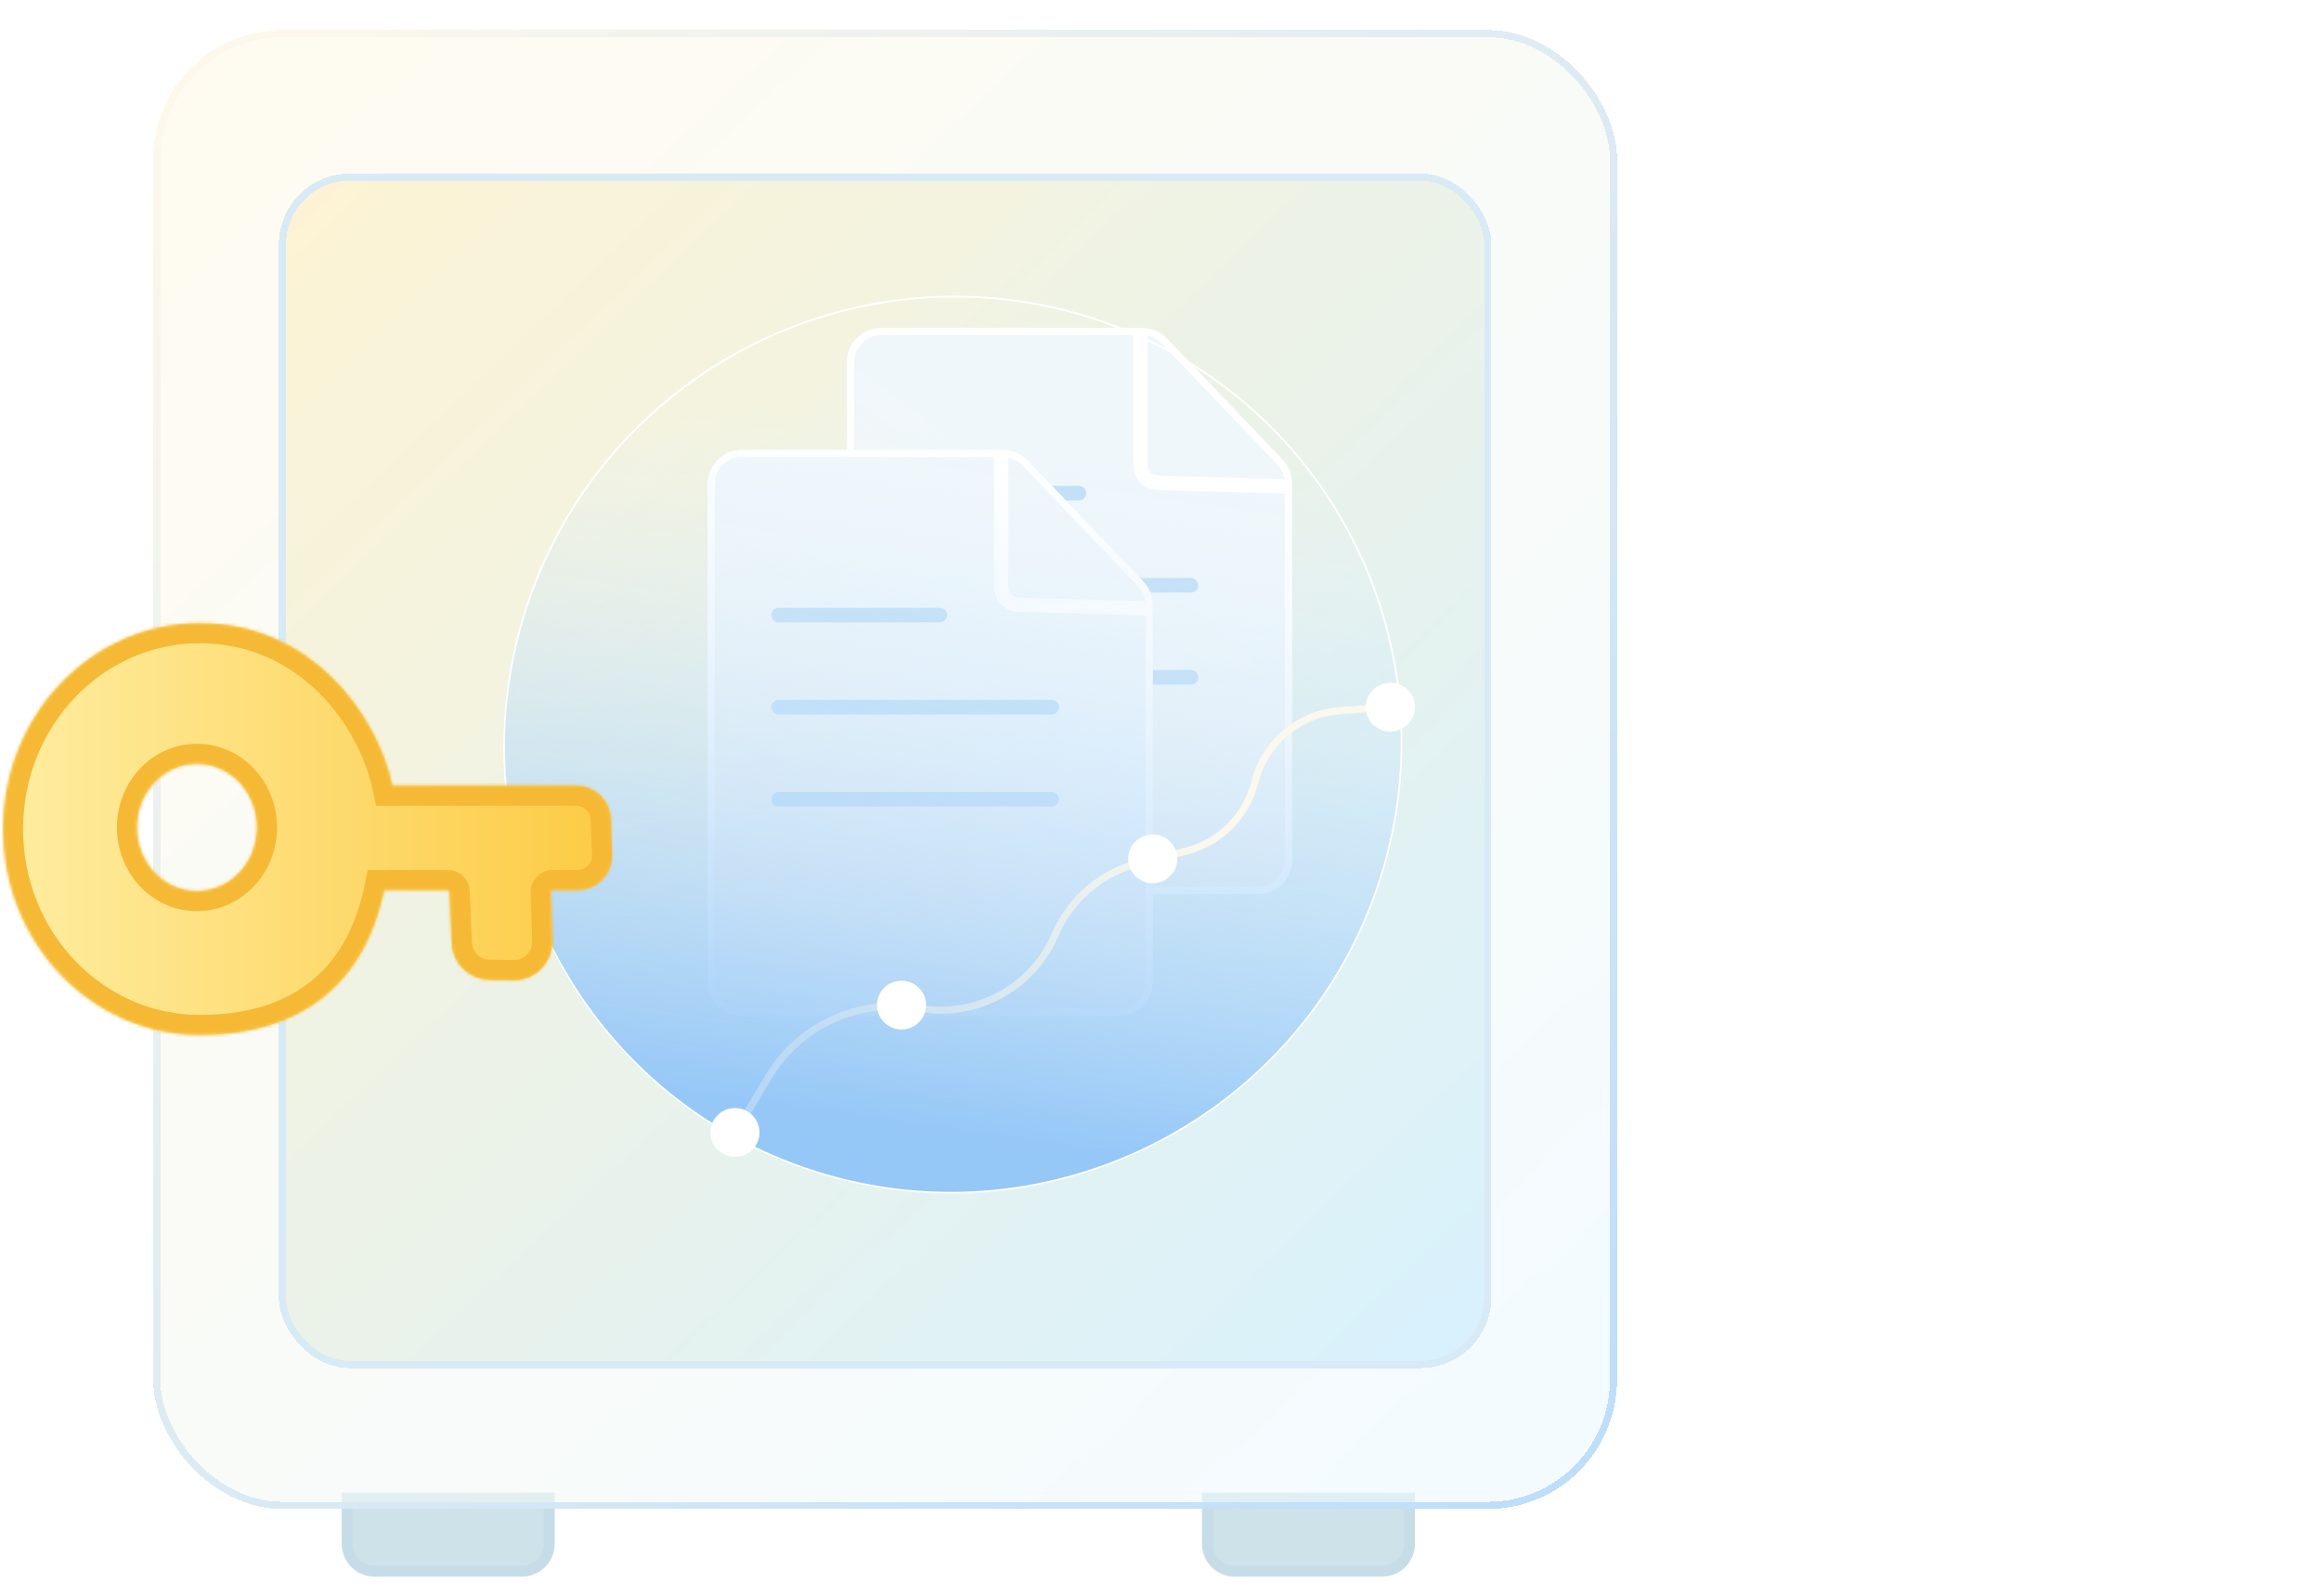<svg width="755" height="519" viewBox="0 0 755 519" fill="none" xmlns="http://www.w3.org/2000/svg">
<path d="M178.667 487.3V502.189C178.667 507.09 174.694 511.063 169.793 511.063H121.802C116.9 511.063 112.927 507.09 112.927 502.189V487.3H145.797H178.667Z" fill="#CDE2E9" stroke="#C6DDE7" stroke-width="3.55"/>
<path d="M458.489 487.3V502.189C458.489 507.09 454.516 511.063 449.615 511.063H401.624C396.723 511.063 392.749 507.09 392.749 502.189V487.3H425.619H458.489Z" fill="#CDE2E9" stroke="#C6DDE7" stroke-width="3.55"/>
<g filter="url(#filter0_d_227_23777)">
<rect x="49.857" y="8" width="476.142" height="481.05" rx="42.005" fill="url(#paint0_linear_227_23777)" fill-opacity="0.64" shape-rendering="crispEdges"/>
<rect x="51.018" y="9.161" width="473.821" height="478.728" rx="40.844" stroke="url(#paint1_linear_227_23777)" stroke-width="2.322" shape-rendering="crispEdges"/>
</g>
<g filter="url(#filter1_d_227_23777)">
<rect x="90.721" y="54.695" width="394.417" height="388.54" rx="23.073" fill="url(#paint2_linear_227_23777)" fill-opacity="0.64" shape-rendering="crispEdges"/>
<rect x="91.882" y="55.856" width="392.095" height="386.218" rx="21.912" stroke="#D7EAF6" stroke-width="2.322" shape-rendering="crispEdges"/>
</g>
<g filter="url(#filter2_d_227_23777)">
<path d="M286.605 289.053H409.178C415.315 289.053 420.29 284.078 420.29 277.94V196.984V155.403C420.29 152.544 419.188 149.795 417.213 147.728L379.6 108.351C377.504 106.156 374.6 104.915 371.565 104.915H286.605C280.468 104.915 275.493 109.89 275.493 116.027V277.94C275.493 284.078 280.468 289.053 286.605 289.053Z" fill="url(#paint3_linear_227_23777)"/>
<path d="M369.827 107.998V149.51C369.827 153.27 372.818 156.347 376.577 156.454L417.592 157.616L417.658 155.295L376.643 154.133C374.14 154.062 372.149 152.013 372.149 149.51V107.998H369.827ZM409.178 287.892H286.605C281.109 287.892 276.654 283.436 276.654 277.94V116.027C276.654 110.531 281.109 106.076 286.605 106.076H371.565C374.283 106.076 376.883 107.188 378.761 109.153L416.373 148.53C418.142 150.381 419.129 152.843 419.129 155.403V196.984V277.94C419.129 283.436 414.673 287.892 409.178 287.892Z" stroke="white" stroke-width="2.322"/>
</g>
<path d="M298.589 160.42H351.001" stroke="#C1DFF7" stroke-width="4.733" stroke-linecap="round"/>
<path d="M298.589 190.375H387.422" stroke="#C1DFF7" stroke-width="4.733" stroke-linecap="round"/>
<path d="M298.589 220.331H387.422" stroke="#C1DFF7" stroke-width="4.733" stroke-linecap="round"/>
<g filter="url(#filter3_d_227_23777)">
<path d="M241.3 328.699H363.873C370.01 328.699 374.985 323.724 374.985 317.587V236.63V195.05C374.985 192.191 373.883 189.442 371.908 187.375L334.296 147.998C332.199 145.803 329.296 144.561 326.26 144.561H241.3C235.163 144.561 230.188 149.536 230.188 155.674V317.587C230.188 323.724 235.163 328.699 241.3 328.699Z" fill="url(#paint4_linear_227_23777)"/>
<path d="M324.522 147.645V189.156C324.522 192.917 327.514 195.994 331.272 196.101L372.287 197.263L372.353 194.942L331.338 193.78C328.836 193.709 326.844 191.66 326.844 189.156V147.645H324.522ZM363.873 327.538H241.3C235.804 327.538 231.349 323.083 231.349 317.587V155.674C231.349 150.178 235.804 145.722 241.3 145.722H326.26C328.979 145.722 331.579 146.834 333.456 148.8L371.069 188.177C372.837 190.028 373.824 192.49 373.824 195.05V236.63V317.587C373.824 323.083 369.369 327.538 363.873 327.538Z" stroke="white" stroke-width="2.322"/>
</g>
<path d="M253.285 200.067H305.696" stroke="#C1DFF7" stroke-width="4.733" stroke-linecap="round"/>
<path d="M253.285 230.022H342.117" stroke="#C1DFF7" stroke-width="4.733" stroke-linecap="round"/>
<path d="M253.285 259.978H342.117" stroke="#C1DFF7" stroke-width="4.733" stroke-linecap="round"/>
<g filter="url(#filter4_f_227_23777)">
<ellipse cx="146.02" cy="146.239" rx="146.02" ry="146.239" transform="matrix(0.954 0.301 -0.306 0.952 215.416 59)" fill="url(#paint5_linear_227_23777)"/>
<path d="M448.905 286.106C424.263 362.849 342.073 405.411 265.33 381.172C188.586 356.932 146.348 275.07 170.99 198.326C195.632 121.583 277.821 79.021 354.565 103.26C431.309 127.5 473.546 209.362 448.905 286.106Z" stroke="white" stroke-width="0.592"/>
</g>
<path d="M236.851 372.311L250.019 350.254C259.572 334.252 277.67 325.397 296.166 327.673L301.083 328.278C318.962 330.478 336.142 320.594 343.226 304.031V304.031C348.188 292.432 358.275 283.81 370.505 280.716L385.815 276.843C396.828 274.058 405.42 265.449 408.185 254.431V254.431C411.425 241.523 422.573 232.144 435.845 231.161L457.155 229.582" stroke="url(#paint6_linear_227_23777)" stroke-width="2.322"/>
<ellipse cx="239.071" cy="368.347" rx="5.33" ry="5.286" fill="white"/>
<ellipse cx="293.259" cy="326.938" rx="5.33" ry="5.286" fill="white"/>
<ellipse cx="452.269" cy="230.023" rx="5.33" ry="5.286" fill="white"/>
<g filter="url(#filter5_f_227_23777)">
<ellipse cx="374.985" cy="279.361" rx="7.995" ry="7.929" fill="white"/>
</g>
<g filter="url(#filter6_f_227_23777)">
<ellipse cx="452.269" cy="230.023" rx="7.995" ry="7.929" fill="white"/>
</g>
<g filter="url(#filter7_f_227_23777)">
<ellipse cx="293.259" cy="326.938" rx="7.995" ry="7.929" fill="white"/>
</g>
<g filter="url(#filter8_f_227_23777)">
<ellipse cx="239.072" cy="368.347" rx="7.995" ry="7.929" fill="white"/>
</g>
<ellipse cx="374.984" cy="279.361" rx="5.33" ry="5.286" fill="white"/>
<mask id="path-28-inside-1_227_23777" fill="white">
<path fill-rule="evenodd" clip-rule="evenodd" d="M64.959 336.629C29.636 336.629 1 306.65 1 269.67C1 232.689 29.636 202.711 64.959 202.711C101.381 202.711 122.701 232.586 127.586 255.573H187.4C193.437 255.573 198.396 260.341 198.632 266.373L199.082 277.811C199.332 284.188 194.231 289.493 187.85 289.493H179.719C179.385 289.493 179.118 289.769 179.128 290.103L179.606 306.004C179.819 313.087 174.074 318.913 166.989 318.8L159.202 318.675C152.626 318.57 147.272 313.359 146.988 306.789L146.266 290.059C146.252 289.743 145.99 289.493 145.673 289.493H124.921C115.594 333.986 79.173 336.629 64.959 336.629ZM64.072 289.854C74.865 289.854 83.615 280.584 83.615 269.149C83.615 257.715 74.865 248.445 64.072 248.445C53.278 248.445 44.528 257.715 44.528 269.149C44.528 280.584 53.278 289.854 64.072 289.854Z"/>
</mask>
<path fill-rule="evenodd" clip-rule="evenodd" d="M64.959 336.629C29.636 336.629 1 306.65 1 269.67C1 232.689 29.636 202.711 64.959 202.711C101.381 202.711 122.701 232.586 127.586 255.573H187.4C193.437 255.573 198.396 260.341 198.632 266.373L199.082 277.811C199.332 284.188 194.231 289.493 187.85 289.493H179.719C179.385 289.493 179.118 289.769 179.128 290.103L179.606 306.004C179.819 313.087 174.074 318.913 166.989 318.8L159.202 318.675C152.626 318.57 147.272 313.359 146.988 306.789L146.266 290.059C146.252 289.743 145.99 289.493 145.673 289.493H124.921C115.594 333.986 79.173 336.629 64.959 336.629ZM64.072 289.854C74.865 289.854 83.615 280.584 83.615 269.149C83.615 257.715 74.865 248.445 64.072 248.445C53.278 248.445 44.528 257.715 44.528 269.149C44.528 280.584 53.278 289.854 64.072 289.854Z" fill="url(#paint7_linear_227_23777)"/>
<path d="M64.959 202.711L64.959 196.203H64.959V202.711ZM127.586 255.573L121.221 256.926L122.316 262.081H127.586V255.573ZM198.632 266.373L205.135 266.117L205.135 266.117L198.632 266.373ZM199.082 277.811L205.585 277.556L205.585 277.556L199.082 277.811ZM179.128 290.103L185.633 289.907L185.633 289.907L179.128 290.103ZM179.606 306.004L173.101 306.2L173.101 306.2L179.606 306.004ZM166.989 318.8L166.885 325.307L166.885 325.307L166.989 318.8ZM159.202 318.675L159.306 312.168L159.306 312.168L159.202 318.675ZM146.988 306.789L153.49 306.508L153.49 306.508L146.988 306.789ZM146.266 290.059L152.767 289.779L152.767 289.779L146.266 290.059ZM124.921 289.493V282.985H119.636L118.552 288.158L124.921 289.493ZM-5.508 269.67C-5.508 309.96 25.764 343.137 64.959 343.137V330.121C33.508 330.121 7.508 303.341 7.508 269.67H-5.508ZM64.959 196.203C25.764 196.203 -5.508 229.379 -5.508 269.67H7.508C7.508 235.999 33.508 209.218 64.959 209.218V196.203ZM133.952 254.22C128.667 229.355 105.475 196.203 64.959 196.203L64.959 209.218C97.287 209.218 116.734 235.818 121.221 256.926L133.952 254.22ZM187.4 249.065H127.586V262.081H187.4V249.065ZM205.135 266.117C204.761 256.593 196.932 249.065 187.4 249.065V262.081C189.942 262.081 192.03 264.089 192.13 266.628L205.135 266.117ZM205.585 277.556L205.135 266.117L192.13 266.628L192.579 278.067L205.585 277.556ZM187.85 296.001C197.925 296.001 205.98 287.624 205.585 277.556L192.579 278.067C192.684 280.751 190.536 282.985 187.85 282.985V296.001ZM179.719 296.001H187.85V282.985H179.719V296.001ZM185.633 289.907C185.733 293.243 183.056 296.001 179.719 296.001V282.985C175.714 282.985 172.502 286.296 172.623 290.299L185.633 289.907ZM186.111 305.808L185.633 289.907L172.623 290.299L173.101 306.2L186.111 305.808ZM166.885 325.307C177.682 325.48 186.436 316.601 186.111 305.808L173.101 306.2C173.203 309.573 170.467 312.347 167.093 312.293L166.885 325.307ZM159.098 325.182L166.885 325.307L167.093 312.293L159.306 312.168L159.098 325.182ZM140.486 307.07C140.919 317.081 149.078 325.022 159.098 325.182L159.306 312.168C156.175 312.118 153.625 309.637 153.49 306.508L140.486 307.07ZM139.764 290.34L140.486 307.07L153.49 306.508L152.767 289.779L139.764 290.34ZM145.673 296.001C142.523 296.001 139.901 293.523 139.764 290.34L152.767 289.779C152.603 285.963 149.458 282.985 145.673 282.985V296.001ZM124.921 296.001H145.673V282.985H124.921V296.001ZM64.959 343.137C72.387 343.137 86.311 342.474 99.759 335.528C113.546 328.408 126.226 314.99 131.291 290.829L118.552 288.158C114.29 308.489 104.095 318.64 93.786 323.964C83.138 329.463 71.745 330.121 64.959 330.121V343.137ZM77.107 269.149C77.107 277.349 70.922 283.346 64.072 283.346V296.362C78.808 296.362 90.123 283.819 90.123 269.149H77.107ZM64.072 254.953C70.922 254.953 77.107 260.95 77.107 269.149H90.123C90.123 254.479 78.808 241.937 64.072 241.937V254.953ZM51.036 269.149C51.036 260.95 57.221 254.953 64.072 254.953V241.937C49.335 241.937 38.02 254.479 38.02 269.149H51.036ZM64.072 283.346C57.221 283.346 51.036 277.349 51.036 269.149H38.02C38.02 283.819 49.335 296.362 64.072 296.362V283.346Z" fill="#F6B935" mask="url(#path-28-inside-1_227_23777)"/>
<defs>
<filter id="filter0_d_227_23777" x="42.758" y="2.675" width="490.342" height="495.249" filterUnits="userSpaceOnUse" color-interpolation-filters="sRGB">
<feFlood flood-opacity="0" result="BackgroundImageFix"/>
<feColorMatrix in="SourceAlpha" type="matrix" values="0 0 0 0 0 0 0 0 0 0 0 0 0 0 0 0 0 0 127 0" result="hardAlpha"/>
<feMorphology radius="0.592" operator="dilate" in="SourceAlpha" result="effect1_dropShadow_227_23777"/>
<feOffset dy="1.775"/>
<feGaussianBlur stdDeviation="3.254"/>
<feComposite in2="hardAlpha" operator="out"/>
<feColorMatrix type="matrix" values="0 0 0 0 0.184 0 0 0 0 0.329 0 0 0 0 0.922 0 0 0 0.08 0"/>
<feBlend mode="normal" in2="BackgroundImageFix" result="effect1_dropShadow_227_23777"/>
<feBlend mode="normal" in="SourceGraphic" in2="effect1_dropShadow_227_23777" result="shape"/>
</filter>
<filter id="filter1_d_227_23777" x="83.622" y="49.371" width="408.615" height="402.739" filterUnits="userSpaceOnUse" color-interpolation-filters="sRGB">
<feFlood flood-opacity="0" result="BackgroundImageFix"/>
<feColorMatrix in="SourceAlpha" type="matrix" values="0 0 0 0 0 0 0 0 0 0 0 0 0 0 0 0 0 0 127 0" result="hardAlpha"/>
<feMorphology radius="0.592" operator="dilate" in="SourceAlpha" result="effect1_dropShadow_227_23777"/>
<feOffset dy="1.775"/>
<feGaussianBlur stdDeviation="3.254"/>
<feComposite in2="hardAlpha" operator="out"/>
<feColorMatrix type="matrix" values="0 0 0 0 0.184 0 0 0 0 0.329 0 0 0 0 0.922 0 0 0 0.08 0"/>
<feBlend mode="normal" in2="BackgroundImageFix" result="effect1_dropShadow_227_23777"/>
<feBlend mode="normal" in="SourceGraphic" in2="effect1_dropShadow_227_23777" result="shape"/>
</filter>
<filter id="filter2_d_227_23777" x="268.985" y="100.182" width="157.813" height="197.154" filterUnits="userSpaceOnUse" color-interpolation-filters="sRGB">
<feFlood flood-opacity="0" result="BackgroundImageFix"/>
<feColorMatrix in="SourceAlpha" type="matrix" values="0 0 0 0 0 0 0 0 0 0 0 0 0 0 0 0 0 0 127 0" result="hardAlpha"/>
<feOffset dy="1.775"/>
<feGaussianBlur stdDeviation="3.254"/>
<feComposite in2="hardAlpha" operator="out"/>
<feColorMatrix type="matrix" values="0 0 0 0 0.184 0 0 0 0 0.329 0 0 0 0 0.922 0 0 0 0.08 0"/>
<feBlend mode="normal" in2="BackgroundImageFix" result="effect1_dropShadow_227_23777"/>
<feBlend mode="normal" in="SourceGraphic" in2="effect1_dropShadow_227_23777" result="shape"/>
</filter>
<filter id="filter3_d_227_23777" x="205.678" y="121.826" width="193.817" height="233.158" filterUnits="userSpaceOnUse" color-interpolation-filters="sRGB">
<feFlood flood-opacity="0" result="BackgroundImageFix"/>
<feColorMatrix in="SourceAlpha" type="matrix" values="0 0 0 0 0 0 0 0 0 0 0 0 0 0 0 0 0 0 127 0" result="hardAlpha"/>
<feOffset dy="1.775"/>
<feGaussianBlur stdDeviation="12.255"/>
<feComposite in2="hardAlpha" operator="out"/>
<feColorMatrix type="matrix" values="0 0 0 0 0.184 0 0 0 0 0.329 0 0 0 0 0.922 0 0 0 0.15 0"/>
<feBlend mode="normal" in2="BackgroundImageFix" result="effect1_dropShadow_227_23777"/>
<feBlend mode="normal" in="SourceGraphic" in2="effect1_dropShadow_227_23777" result="shape"/>
</filter>
<filter id="filter4_f_227_23777" x="142.96" y="75.453" width="333.974" height="333.527" filterUnits="userSpaceOnUse" color-interpolation-filters="sRGB">
<feFlood flood-opacity="0" result="BackgroundImageFix"/>
<feBlend mode="normal" in="SourceGraphic" in2="BackgroundImageFix" result="shape"/>
<feGaussianBlur stdDeviation="10.353" result="effect1_foregroundBlur_227_23777"/>
</filter>
<filter id="filter5_f_227_23777" x="365.215" y="269.657" width="19.54" height="19.409" filterUnits="userSpaceOnUse" color-interpolation-filters="sRGB">
<feFlood flood-opacity="0" result="BackgroundImageFix"/>
<feBlend mode="normal" in="SourceGraphic" in2="BackgroundImageFix" result="shape"/>
<feGaussianBlur stdDeviation="0.887" result="effect1_foregroundBlur_227_23777"/>
</filter>
<filter id="filter6_f_227_23777" x="442.5" y="220.319" width="19.54" height="19.409" filterUnits="userSpaceOnUse" color-interpolation-filters="sRGB">
<feFlood flood-opacity="0" result="BackgroundImageFix"/>
<feBlend mode="normal" in="SourceGraphic" in2="BackgroundImageFix" result="shape"/>
<feGaussianBlur stdDeviation="0.887" result="effect1_foregroundBlur_227_23777"/>
</filter>
<filter id="filter7_f_227_23777" x="283.489" y="317.233" width="19.54" height="19.409" filterUnits="userSpaceOnUse" color-interpolation-filters="sRGB">
<feFlood flood-opacity="0" result="BackgroundImageFix"/>
<feBlend mode="normal" in="SourceGraphic" in2="BackgroundImageFix" result="shape"/>
<feGaussianBlur stdDeviation="0.887" result="effect1_foregroundBlur_227_23777"/>
</filter>
<filter id="filter8_f_227_23777" x="229.302" y="358.642" width="19.54" height="19.409" filterUnits="userSpaceOnUse" color-interpolation-filters="sRGB">
<feFlood flood-opacity="0" result="BackgroundImageFix"/>
<feBlend mode="normal" in="SourceGraphic" in2="BackgroundImageFix" result="shape"/>
<feGaussianBlur stdDeviation="0.887" result="effect1_foregroundBlur_227_23777"/>
</filter>
<linearGradient id="paint0_linear_227_23777" x1="503.792" y1="473.631" x2="76.327" y2="16.146" gradientUnits="userSpaceOnUse">
<stop stop-color="#EDF9FF"/>
<stop offset="1" stop-color="#FEF8E8"/>
</linearGradient>
<linearGradient id="paint1_linear_227_23777" x1="506.457" y1="471.869" x2="70.074" y2="11.9" gradientUnits="userSpaceOnUse">
<stop stop-color="#BEDEFA"/>
<stop offset="1" stop-color="#FDF8EB"/>
</linearGradient>
<linearGradient id="paint2_linear_227_23777" x1="471.813" y1="436.187" x2="103.656" y2="51.667" gradientUnits="userSpaceOnUse">
<stop stop-color="#C9EBFC"/>
<stop offset="1" stop-color="#FDEEC3"/>
</linearGradient>
<linearGradient id="paint3_linear_227_23777" x1="381.722" y1="132.1" x2="272.76" y2="279.113" gradientUnits="userSpaceOnUse">
<stop offset="0.239" stop-color="#F0F7FB"/>
<stop offset="1" stop-color="#FBF7ED"/>
</linearGradient>
<linearGradient id="paint4_linear_227_23777" x1="336.418" y1="171.747" x2="227.455" y2="318.759" gradientUnits="userSpaceOnUse">
<stop offset="0.239" stop-color="#F0F7FB"/>
<stop offset="1" stop-color="#FBF7ED"/>
</linearGradient>
<linearGradient id="paint5_linear_227_23777" x1="138.918" y1="43.167" x2="176.062" y2="268.861" gradientUnits="userSpaceOnUse">
<stop stop-color="#E3F4FF" stop-opacity="0"/>
<stop offset="1" stop-color="#95C7F7"/>
</linearGradient>
<linearGradient id="paint6_linear_227_23777" x1="453.716" y1="229.582" x2="212.335" y2="403.852" gradientUnits="userSpaceOnUse">
<stop offset="0.264" stop-color="#FBF8ED"/>
<stop offset="1" stop-color="#9ECCF7"/>
</linearGradient>
<linearGradient id="paint7_linear_227_23777" x1="199.091" y1="269.67" x2="1" y2="269.67" gradientUnits="userSpaceOnUse">
<stop stop-color="#FDCB44"/>
<stop offset="1" stop-color="#FEEDA1"/>
</linearGradient>
</defs>
</svg>
